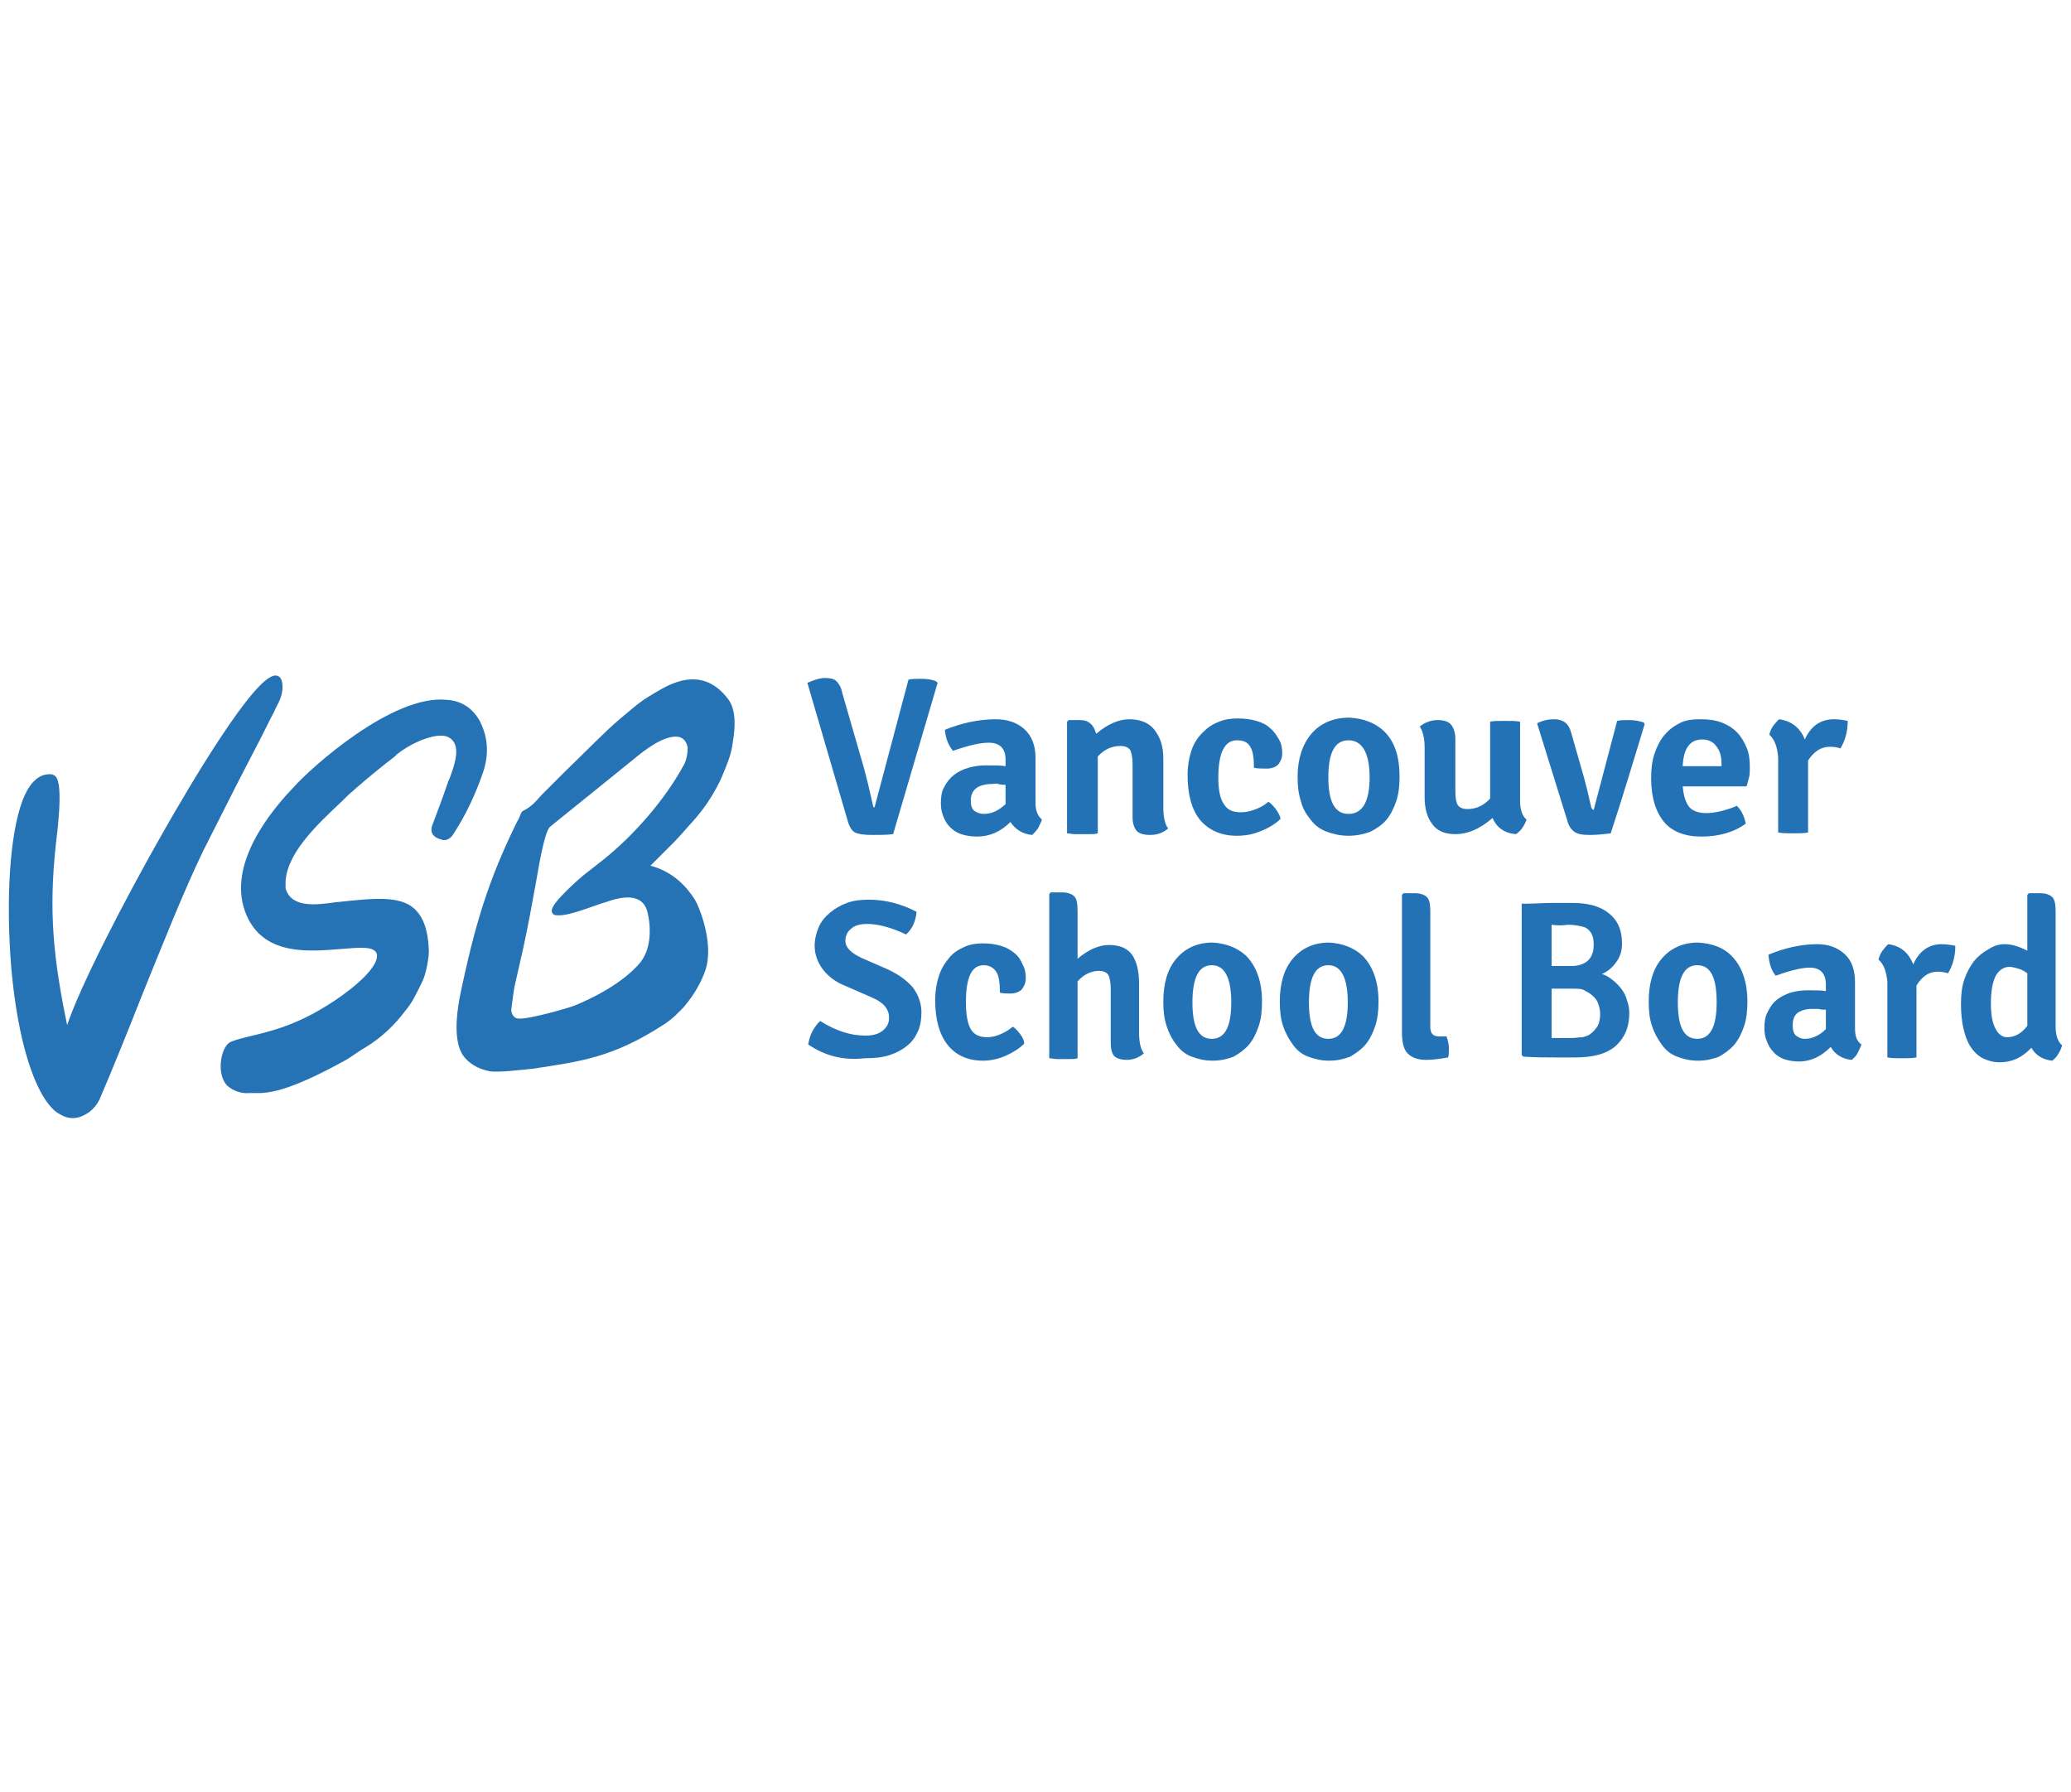 <?xml version="1.0" encoding="utf-8"?>
<!-- Generator: Adobe Illustrator 27.8.0, SVG Export Plug-In . SVG Version: 6.00 Build 0)  -->
<svg version="1.1" id="Layer_1" xmlns="http://www.w3.org/2000/svg" xmlns:xlink="http://www.w3.org/1999/xlink" x="0px" y="0px"
	 viewBox="0 0 256 221.5" style="enable-background:new 0 0 256 221.5;" xml:space="preserve">
<style type="text/css">
	.st0{fill:#2572B5;}
	.st1{fill:#2472B6;}
</style>
<g id="Layer_1-2">
	<g>
		<path class="st0" d="M59.4,89.3l-0.1-0.2c-0.9-1.6-2.3-2.5-4.1-2.6c-6.7-0.7-16.9,8.5-19,10.9c-4.1,4.3-8.3,10.7-5.5,16.2
			c2.3,4.5,7.6,4,11.4,3.7c2.4-0.2,4.3-0.4,4.5,0.7c0,0.2,0,0.4-0.1,0.7c-0.8,2.2-5.2,5.1-6.6,5.9c-3.8,2.3-7,3-9.1,3.5
			c-1.2,0.3-2,0.5-2.5,0.8c-0.5,0.4-0.9,1.3-1,2.4c-0.1,1,0.1,2.2,0.8,2.9c0.7,0.6,1.7,1,2.7,0.9c0.2,0,0.4,0,0.7,0
			c0.3,0,0.5,0,0.8,0c1.7-0.1,4.3-0.7,10.3-4c0.4-0.2,1.1-0.7,1.7-1.1c0.3-0.2,0.6-0.4,0.8-0.5c2-1.2,3.7-2.8,5.1-4.7
			c0.2-0.2,0.8-1.1,0.9-1.3c0.1-0.2,0.9-1.7,1.2-2.4c0.3-0.6,0.8-2.9,0.7-3.8c-0.1-2.4-0.7-4-1.8-5c-1.8-1.6-4.9-1.3-9.5-0.8l-0.1,0
			h0c-2.7,0.4-5.6,0.7-6.3-1.7c0-0.1,0-0.2,0-0.3c-0.2-3.7,3.7-7.4,6.9-10.4c0.5-0.5,1-1,1.5-1.4l0.1-0.1c1.6-1.4,3.3-2.8,5-4.1
			l0.3-0.3c2.2-1.7,5.1-2.7,6.3-2.1c1.6,0.8,1,3,0.1,5.3l-0.1,0.2c-0.7,2.1-1.3,3.6-2,5.5c-0.3,1,0.4,1.4,0.9,1.6l0.1,0
			c0.5,0.3,1.1,0.1,1.5-0.4l0.2-0.3c1.5-2.3,2.7-4.9,3.6-7.5C60.4,93.4,60.4,91.4,59.4,89.3"/>
		<path class="st0" d="M32.3,91.1l1.2-2.4c0.2-0.4,0.4-0.7,0.5-1l0.3-0.6c0.5-0.9,0.7-1.8,0.6-2.6c-0.1-0.8-0.5-1-0.8-1
			c0,0,0,0-0.1,0c-2.6,0.1-10.5,13.5-13.8,19.3c-4.9,8.6-10.3,19.1-11.9,23.9c-1.7-8.2-2.3-14-1.4-22.3C7.7,98,7.3,96.5,6.9,96
			c-0.2-0.2-0.4-0.3-0.6-0.3c-1.4-0.1-2.6,0.9-3.5,3.2c-1.6,4.2-2.1,12.3-1.4,20.8c0.8,9,2.9,15.6,5.5,17.7c0.7,0.5,1.4,0.8,2.1,0.8
			c0.7,0,1.4-0.3,2.1-0.8c0.5-0.4,0.9-0.9,1.2-1.5c1.8-4.2,3.6-8.7,5.3-13c2.6-6.4,5-12.5,7.5-17.7l4.3-8.5
			C29.7,96.1,31.1,93.4,32.3,91.1"/>
		<path class="st0" d="M84.9,93.5c-0.1,0.4-0.2,0.8-0.4,1.1c-2.4,4.4-6.3,8.8-10.1,11.8l-2.3,1.8c-0.6,0.5-3.8,3.3-3.9,4.3
			c0,0.3,0.1,0.5,0.4,0.6c1.5,0.3,4.8-1.2,6.3-1.6c0.9-0.3,4.3-1.6,5.1,1.1c0.3,1.1,0.8,4.2-0.8,6.3c-0.8,1-3.1,3.3-8.2,5.4
			c-0.8,0.3-5.6,1.7-6.9,1.6c-0.5,0-0.9-0.5-0.9-1.1c0.1-0.7,0.3-2.6,0.5-3.3l1-4.4c0.6-2.8,1.1-5.5,1.6-8.3c1-6,1.5-6.5,1.8-6.7
			l10.4-8.4c3-2.5,4.6-2.8,5.5-2.6c0.6,0.2,0.9,0.7,1,1.3C85,92.6,85,93,84.9,93.5 M90,86.4c-1.6-2.1-4.1-3.6-8.3-1.2
			c-2.6,1.5-2.6,1.6-5,3.6c-1.9,1.6-3.9,3.7-7,6.7L67,98.2c-0.8,0.9-1.3,1.5-2.3,2c-0.4,0.2-0.3,0.6-0.8,1.4
			c-3.4,6.9-5.2,12.5-7.1,21.8c-0.4,2.2-0.7,5.3,0.4,7c0.7,1,1.8,1.7,3.3,2c1.1,0.2,4.2-0.2,5.3-0.3c6-0.9,10-1.4,16.3-5.5
			c1.1-0.7,1.9-1.6,2.4-2.1c0.3-0.4,1.8-2,2.7-4.6c1.1-3.3-0.8-7.9-1.3-8.7c-0.9-1.4-2.5-3.4-5.5-4.2l3.1-3.1c0.2-0.2,1-1.1,1.8-2
			c1.3-1.4,2.4-2.9,3.3-4.6c0.5-0.9,0.9-1.9,1.4-3.2c0.3-0.8,0.5-1.6,0.6-2.5C90.9,89.9,91,87.7,90,86.4"/>
		<g>
			<path class="st1" d="M108.1,99.8l4.2-15.8c0.4-0.1,0.9-0.1,1.6-0.1c0.7,0,1.3,0.1,1.8,0.3l0.2,0.2l-5.5,18.7
				c-0.8,0.1-1.6,0.1-2.6,0.1s-1.7-0.1-2.1-0.3c-0.4-0.2-0.7-0.7-0.9-1.4l-5-17.1c0.9-0.4,1.6-0.6,2.2-0.6c0.6,0,1.1,0.1,1.4,0.4
				c0.3,0.3,0.6,0.8,0.7,1.4l2.6,9c0.4,1.4,0.8,3.1,1.2,4.9C107.9,99.7,108,99.8,108.1,99.8L108.1,99.8z"/>
			<path class="st1" d="M128.8,101.3c-0.1,0.3-0.3,0.7-0.5,1.1c-0.3,0.4-0.5,0.6-0.7,0.8c-1.2-0.1-2.1-0.7-2.7-1.6
				c-1.2,1.2-2.6,1.8-4.1,1.8c-0.7,0-1.4-0.1-2-0.3s-1-0.5-1.4-0.9c-0.4-0.4-0.6-0.8-0.8-1.3c-0.2-0.5-0.3-1-0.3-1.6
				c0-0.8,0.1-1.5,0.4-2c0.3-0.6,0.7-1.1,1.2-1.5c0.5-0.4,1.1-0.7,1.8-0.9c0.7-0.2,1.4-0.3,2.2-0.3c1,0,1.8,0,2.4,0.1v-0.8
				c0-1.4-0.7-2.1-2.1-2.1c-1,0-2.4,0.3-4.4,1c-0.5-0.6-0.9-1.4-1-2.6c2-0.8,4.1-1.3,6.3-1.3c1.4,0,2.6,0.4,3.5,1.2
				c0.9,0.8,1.4,2,1.4,3.5v5.7C128,100.2,128.3,100.9,128.8,101.3L128.8,101.3z M121.6,100.6c1,0,1.8-0.4,2.7-1.2v-2.4
				c-0.3,0-0.6,0-0.9-0.1s-0.6,0-0.8,0c-0.8,0-1.5,0.2-1.9,0.5c-0.4,0.3-0.7,0.8-0.7,1.5c0,0.6,0.1,1,0.4,1.3
				C120.7,100.4,121.1,100.6,121.6,100.6L121.6,100.6z"/>
			<path class="st1" d="M143.8,93.7v6.1c0,1.2,0.2,2.1,0.6,2.6c-0.6,0.5-1.3,0.8-2.2,0.8c-0.9,0-1.4-0.2-1.7-0.5
				c-0.3-0.4-0.5-0.9-0.5-1.7v-6.5c0-0.8-0.1-1.4-0.3-1.8c-0.2-0.3-0.6-0.5-1.2-0.5c-1,0-2,0.4-2.8,1.3v9.5
				c-0.3,0.1-0.6,0.1-0.9,0.1c-0.3,0-0.6,0-1,0c-0.3,0-0.6,0-1,0c-0.3,0-0.6-0.1-0.9-0.1V89.2l0.2-0.2h1.4c1.1,0,1.7,0.6,2,1.7
				c1.4-1.2,2.8-1.8,4.1-1.8s2.4,0.4,3.1,1.3C143.4,91.1,143.8,92.2,143.8,93.7L143.8,93.7z"/>
			<path class="st1" d="M155,94.9c0-1.1-0.1-2-0.4-2.5c-0.3-0.6-0.8-0.9-1.7-0.9c-1.5,0-2.3,1.5-2.3,4.6c0,1.5,0.2,2.6,0.7,3.3
				c0.4,0.7,1.1,1,2.1,1c0.5,0,1-0.1,1.6-0.3c0.6-0.2,1.2-0.5,1.8-1c0.3,0.2,0.6,0.5,0.9,0.9c0.3,0.4,0.5,0.8,0.6,1.2
				c-0.6,0.6-1.4,1.1-2.4,1.5c-0.9,0.4-1.9,0.6-3,0.6c-2,0-3.5-0.7-4.6-2c-1-1.3-1.5-3.1-1.5-5.5c0-1.2,0.2-2.2,0.5-3.1
				c0.3-0.9,0.8-1.6,1.4-2.2c0.6-0.6,1.2-1,2-1.3c0.7-0.3,1.5-0.4,2.3-0.4c0.8,0,1.6,0.1,2.3,0.3c0.7,0.2,1.3,0.5,1.7,0.9
				c0.5,0.4,0.8,0.9,1.1,1.4c0.3,0.5,0.4,1.1,0.4,1.7s-0.2,1-0.5,1.4c-0.3,0.3-0.8,0.5-1.4,0.5C156,95,155.5,95,155,94.9L155,94.9z"
				/>
			<path class="st1" d="M171,90.3c1.4,1.3,2,3.2,2,5.7c0,1.1-0.1,2.1-0.4,3c-0.3,0.9-0.7,1.7-1.2,2.3c-0.5,0.6-1.2,1.1-2,1.5
				c-0.8,0.3-1.7,0.5-2.7,0.5c-1,0-1.9-0.2-2.7-0.5c-0.8-0.3-1.5-0.8-2-1.5c-0.5-0.6-1-1.4-1.2-2.3c-0.3-0.9-0.4-1.9-0.4-3
				c0-2.2,0.6-4,1.7-5.3c1.1-1.3,2.7-2,4.7-2C168.5,88.8,169.9,89.3,171,90.3L171,90.3z M166.7,91.5c-1.7,0-2.5,1.5-2.5,4.6
				c0,3,0.8,4.5,2.5,4.5c1.7,0,2.6-1.5,2.6-4.5S168.4,91.5,166.7,91.5z"/>
			<path class="st1" d="M176.1,98.5v-6.1c0-1.1-0.2-2-0.6-2.6c0.6-0.5,1.4-0.8,2.2-0.8c0.8,0,1.4,0.2,1.7,0.6s0.5,1,0.5,1.7v6.5
				c0,0.8,0.1,1.4,0.3,1.7c0.2,0.3,0.6,0.5,1.2,0.5c1,0,2-0.4,2.8-1.3v-9.5c0.4-0.1,1-0.1,1.8-0.1c0.8,0,1.4,0,1.9,0.1V99
				c0,1.1,0.3,1.9,0.8,2.3c-0.1,0.3-0.3,0.7-0.5,1s-0.5,0.6-0.8,0.8c-1.4-0.1-2.4-0.8-2.9-2c-1.5,1.3-3,2-4.6,2
				c-1.3,0-2.3-0.4-2.9-1.3C176.4,101,176.1,99.9,176.1,98.5L176.1,98.5z"/>
			<path class="st1" d="M197,100.1l2.9-11c0.4-0.1,0.9-0.1,1.5-0.1c0.6,0,1.2,0.1,1.8,0.3l0.1,0.2c-1.9,6.3-3.3,10.8-4.2,13.5
				c-0.8,0.1-1.7,0.2-2.6,0.2s-1.5-0.1-1.9-0.4c-0.4-0.3-0.7-0.7-0.9-1.5L190,89.4c0.8-0.4,1.5-0.5,2.1-0.5c1.1,0,1.8,0.5,2.1,1.6
				l1.6,5.6c0.2,0.7,0.5,1.9,0.9,3.7C196.8,100,196.9,100.1,197,100.1z"/>
			<path class="st1" d="M215.9,97.2H208c0.1,1,0.3,1.8,0.7,2.4s1.2,0.9,2.2,0.9s2.4-0.3,3.8-0.9c0.6,0.6,0.9,1.3,1.1,2.2
				c-1.5,1.1-3.4,1.6-5.5,1.6c-2,0-3.6-0.6-4.6-1.8c-1-1.2-1.6-3-1.6-5.4c0-1.1,0.1-2.1,0.4-3c0.3-0.9,0.7-1.7,1.2-2.3
				s1.1-1.1,1.9-1.5c0.7-0.4,1.6-0.5,2.6-0.5s1.8,0.1,2.6,0.4s1.4,0.7,1.9,1.2s0.9,1.2,1.2,1.9c0.3,0.7,0.4,1.5,0.4,2.4
				c0,0.5,0,0.9-0.1,1.3S216,96.8,215.9,97.2L215.9,97.2z M210.4,91.4c-1.5,0-2.3,1.1-2.4,3.3h4.8v-0.3c0-0.9-0.2-1.6-0.6-2.1
				C211.8,91.7,211.2,91.4,210.4,91.4L210.4,91.4z"/>
			<path class="st1" d="M218.7,90.8c0.1-0.3,0.2-0.7,0.5-1.1s0.5-0.6,0.7-0.8c1.5,0.2,2.6,1,3.2,2.5c0.7-1.6,1.9-2.5,3.6-2.5
				c0.6,0,1.2,0.1,1.7,0.2c0,1.3-0.3,2.4-0.9,3.4c-0.3-0.1-0.7-0.2-1.3-0.2c-1.1,0-2,0.6-2.7,1.7v8.9c-0.6,0.1-1.2,0.1-1.8,0.1
				c-0.7,0-1.3,0-1.9-0.1v-9.3C219.7,92.4,219.4,91.4,218.7,90.8L218.7,90.8z"/>
			<path class="st1" d="M99.9,129.1c0.1-0.5,0.2-1,0.5-1.6c0.3-0.5,0.6-1,1-1.3c1.9,1.2,3.7,1.8,5.6,1.8c0.9,0,1.6-0.2,2.1-0.6
				c0.5-0.4,0.8-0.9,0.8-1.6c0-1.1-0.7-1.9-2.1-2.5l-3.2-1.4c-1.3-0.5-2.2-1.2-2.9-2.1c-0.6-0.8-1-1.8-1-2.9c0-0.8,0.2-1.6,0.5-2.3
				c0.3-0.7,0.8-1.3,1.4-1.8c0.6-0.5,1.3-0.9,2.1-1.2c0.8-0.3,1.7-0.4,2.7-0.4c2,0,4,0.5,5.9,1.5c-0.1,1.1-0.5,2.1-1.3,2.8
				c-1.9-0.9-3.5-1.3-4.8-1.3c-0.9,0-1.6,0.2-2,0.6c-0.5,0.4-0.7,0.9-0.7,1.5c0,0.8,0.7,1.5,2,2.1l3.2,1.4c1.3,0.6,2.3,1.3,3.1,2.2
				c0.7,0.9,1.1,2,1.1,3.1c0,0.8-0.1,1.6-0.4,2.3c-0.3,0.7-0.7,1.3-1.3,1.8s-1.3,0.9-2.2,1.2c-0.9,0.3-1.9,0.4-3.1,0.4
				C104.2,131.1,102,130.5,99.9,129.1L99.9,129.1z"/>
			<path class="st1" d="M123.6,122.7c0-1.1-0.1-2-0.4-2.5s-0.8-0.9-1.6-0.9c-1.5,0-2.2,1.5-2.2,4.6c0,1.5,0.2,2.6,0.6,3.3
				c0.4,0.7,1.1,1,2,1c0.5,0,1-0.1,1.5-0.3c0.5-0.2,1.1-0.5,1.7-1c0.3,0.2,0.6,0.5,0.9,0.9c0.3,0.4,0.5,0.8,0.5,1.2
				c-0.6,0.6-1.4,1.1-2.3,1.5c-0.9,0.4-1.9,0.6-2.8,0.6c-1.9,0-3.4-0.7-4.4-2c-1-1.3-1.5-3.1-1.5-5.5c0-1.2,0.2-2.2,0.5-3.1
				c0.3-0.9,0.8-1.6,1.3-2.2c0.5-0.6,1.2-1,1.9-1.3c0.7-0.3,1.4-0.4,2.2-0.4c0.8,0,1.5,0.1,2.2,0.3c0.7,0.2,1.2,0.5,1.7,0.9
				c0.5,0.4,0.8,0.9,1,1.4c0.3,0.5,0.4,1.1,0.4,1.7c0,0.6-0.2,1-0.5,1.4c-0.3,0.3-0.8,0.5-1.4,0.5
				C124.4,122.8,124,122.8,123.6,122.7L123.6,122.7z"/>
			<path class="st1" d="M140.8,121.5v6.1c0,1.2,0.2,2.1,0.6,2.6c-0.6,0.5-1.3,0.8-2.1,0.8s-1.3-0.2-1.6-0.5
				c-0.3-0.4-0.4-0.9-0.4-1.7v-6.5c0-0.8-0.1-1.4-0.3-1.8c-0.2-0.3-0.6-0.5-1.1-0.5c-1,0-1.9,0.4-2.7,1.3v9.5
				c-0.3,0.1-0.6,0.1-0.8,0.1c-0.3,0-0.6,0-0.9,0c-0.3,0-0.6,0-0.9,0c-0.3,0-0.6-0.1-0.9-0.1v-20.3l0.2-0.2h1.4
				c0.7,0,1.2,0.2,1.5,0.5c0.3,0.3,0.4,0.9,0.4,1.8v5.9c1.3-1.1,2.6-1.7,3.9-1.7c1.3,0,2.3,0.4,2.9,1.3
				C140.5,118.9,140.8,120,140.8,121.5L140.8,121.5z"/>
			<path class="st1" d="M154,118.1c1.3,1.3,2,3.2,2,5.7c0,1.1-0.1,2.1-0.4,3c-0.3,0.9-0.7,1.7-1.2,2.3s-1.2,1.1-1.9,1.5
				c-0.8,0.3-1.6,0.5-2.6,0.5s-1.8-0.2-2.6-0.5s-1.4-0.8-1.9-1.5c-0.5-0.6-0.9-1.4-1.2-2.3c-0.3-0.9-0.4-1.9-0.4-3
				c0-2.2,0.5-4,1.6-5.3c1.1-1.3,2.6-2,4.5-2C151.5,116.6,152.9,117.1,154,118.1L154,118.1z M149.8,119.3c-1.6,0-2.4,1.5-2.4,4.6
				s0.8,4.5,2.4,4.5c1.6,0,2.4-1.5,2.4-4.5S151.4,119.3,149.8,119.3z"/>
			<path class="st1" d="M168.4,118.1c1.3,1.3,2,3.2,2,5.7c0,1.1-0.1,2.1-0.4,3c-0.3,0.9-0.7,1.7-1.2,2.3s-1.2,1.1-1.9,1.5
				c-0.8,0.3-1.6,0.5-2.6,0.5s-1.8-0.2-2.6-0.5s-1.4-0.8-1.9-1.5s-0.9-1.4-1.2-2.3c-0.3-0.9-0.4-1.9-0.4-3c0-2.2,0.5-4,1.6-5.3
				s2.6-2,4.5-2C165.9,116.6,167.3,117.1,168.4,118.1L168.4,118.1z M164.2,119.3c-1.6,0-2.4,1.5-2.4,4.6s0.8,4.5,2.4,4.5
				c1.6,0,2.4-1.5,2.4-4.5S165.8,119.3,164.2,119.3z"/>
			<path class="st1" d="M177.9,128.1h0.9c0.2,0.5,0.3,1,0.3,1.5c0,0.5,0,0.8-0.1,1.1c-1.1,0.2-2,0.3-2.7,0.3c-1.1,0-1.8-0.3-2.3-0.8
				c-0.5-0.5-0.7-1.4-0.7-2.6v-17l0.2-0.2h1.4c0.7,0,1.2,0.2,1.5,0.5c0.3,0.3,0.4,0.9,0.4,1.7v14.3
				C176.8,127.7,177.1,128.1,177.9,128.1z"/>
			<path class="st1" d="M188.3,111.7c1.4,0,2.6-0.1,3.6-0.1c1,0,1.8,0,2.4,0c2,0,3.5,0.4,4.6,1.3c1.1,0.9,1.6,2.1,1.6,3.7
				c0,0.9-0.2,1.6-0.7,2.3s-1.1,1.2-1.8,1.5c0.5,0.1,0.9,0.4,1.3,0.7s0.8,0.7,1.1,1.1s0.6,0.9,0.7,1.4c0.2,0.5,0.3,1.1,0.3,1.6
				c0,1.8-0.6,3.1-1.7,4.1c-1.2,1-2.8,1.4-5,1.4c-0.7,0-1.5,0-2.6,0c-1.1,0-2.3,0-3.8-0.1l-0.2-0.2v-18.7L188.3,111.7L188.3,111.7z
				 M191.8,114.3v5.1h2.4c1.8,0,2.8-0.9,2.8-2.6c0-0.7-0.1-1.2-0.4-1.6c-0.3-0.4-0.6-0.6-1.1-0.7c-0.5-0.1-1-0.2-1.7-0.2
				C193.1,114.4,192.5,114.4,191.8,114.3L191.8,114.3z M194.5,122.2h-2.7v6.1c0.3,0,0.7,0,1.2,0c0.4,0,0.9,0,1.3,0
				c0.4,0,0.9-0.1,1.3-0.1c0.4-0.1,0.8-0.2,1.1-0.5c0.3-0.2,0.6-0.6,0.8-0.9c0.2-0.4,0.3-0.9,0.3-1.5c0-0.4-0.1-0.8-0.2-1.1
				c-0.1-0.4-0.3-0.7-0.6-1c-0.3-0.3-0.6-0.5-1-0.7C195.6,122.2,195.1,122.2,194.5,122.2z"/>
			<path class="st1" d="M214,118.1c1.3,1.3,2,3.2,2,5.7c0,1.1-0.1,2.1-0.4,3c-0.3,0.9-0.7,1.7-1.2,2.3s-1.2,1.1-1.9,1.5
				c-0.8,0.3-1.6,0.5-2.6,0.5c-1,0-1.8-0.2-2.6-0.5c-0.8-0.3-1.4-0.8-1.9-1.5s-0.9-1.4-1.2-2.3c-0.3-0.9-0.4-1.9-0.4-3
				c0-2.2,0.5-4,1.6-5.3s2.6-2,4.5-2C211.6,116.6,213,117.1,214,118.1L214,118.1z M209.8,119.3c-1.6,0-2.4,1.5-2.4,4.6
				s0.8,4.5,2.4,4.5s2.4-1.5,2.4-4.5S211.5,119.3,209.8,119.3z"/>
			<path class="st1" d="M230.1,129.1c-0.1,0.3-0.3,0.7-0.5,1.1c-0.2,0.4-0.5,0.6-0.7,0.8c-1.2-0.1-2.1-0.7-2.6-1.6
				c-1.2,1.2-2.5,1.8-3.9,1.8c-0.7,0-1.3-0.1-1.9-0.3c-0.5-0.2-1-0.5-1.3-0.9c-0.4-0.4-0.6-0.8-0.8-1.3c-0.2-0.5-0.3-1-0.3-1.6
				c0-0.8,0.1-1.5,0.4-2c0.3-0.6,0.6-1.1,1.1-1.5c0.5-0.4,1.1-0.7,1.7-0.9c0.7-0.2,1.4-0.3,2.1-0.3c1,0,1.8,0,2.3,0.1v-0.8
				c0-1.4-0.7-2.1-2-2.1c-0.9,0-2.3,0.3-4.2,1c-0.5-0.6-0.8-1.4-0.9-2.6c1.9-0.8,4-1.3,6-1.3c1.4,0,2.5,0.4,3.4,1.2
				c0.9,0.8,1.3,2,1.3,3.5v5.7C229.3,128,229.5,128.7,230.1,129.1z M223.1,128.4c0.9,0,1.8-0.4,2.6-1.2v-2.4c-0.3,0-0.6,0-0.9-0.1
				c-0.3,0-0.5,0-0.8,0c-0.8,0-1.4,0.2-1.8,0.5c-0.4,0.3-0.6,0.8-0.6,1.5c0,0.6,0.1,1,0.4,1.3C222.3,128.2,222.6,128.4,223.1,128.4
				L223.1,128.4z"/>
			<path class="st1" d="M232.2,118.6c0.1-0.3,0.2-0.7,0.5-1.1s0.5-0.6,0.7-0.8c1.5,0.2,2.5,1,3.1,2.5c0.7-1.6,1.9-2.5,3.5-2.5
				c0.6,0,1.2,0.1,1.7,0.2c0,1.3-0.3,2.4-0.9,3.4c-0.3-0.1-0.7-0.2-1.3-0.2c-1.1,0-1.9,0.6-2.6,1.7v8.9c-0.5,0.1-1.1,0.1-1.8,0.1
				s-1.2,0-1.8-0.1v-9.3C233.2,120.2,232.9,119.2,232.2,118.6L232.2,118.6z"/>
			<path class="st1" d="M247.8,116.7c0.9,0,1.8,0.3,2.8,0.8v-6.9l0.2-0.2h1.4c0.7,0,1.2,0.2,1.5,0.5c0.3,0.3,0.4,0.9,0.4,1.8v14.2
				c0,1.1,0.3,1.9,0.8,2.3c-0.1,0.3-0.2,0.7-0.5,1.1c-0.2,0.4-0.5,0.6-0.7,0.8c-1.2-0.1-2.1-0.7-2.6-1.6c-1.1,1.2-2.4,1.8-3.9,1.8
				c-0.8,0-1.5-0.2-2.1-0.5c-0.6-0.3-1.1-0.8-1.5-1.4c-0.4-0.6-0.7-1.4-0.9-2.3c-0.2-0.9-0.3-1.9-0.3-3c0-1.1,0.1-2.1,0.4-3
				c0.3-0.9,0.7-1.6,1.2-2.3c0.5-0.6,1.1-1.1,1.7-1.4C246.4,116.9,247.1,116.7,247.8,116.7z M248.1,128.2c1,0,1.8-0.5,2.5-1.4v-6.5
				c-0.4-0.3-0.8-0.5-1.2-0.6c-0.4-0.1-0.7-0.2-1-0.2c-0.7,0-1.3,0.4-1.7,1.1c-0.4,0.8-0.6,1.9-0.6,3.4s0.2,2.5,0.6,3.2
				C247,127.8,247.5,128.2,248.1,128.2z"/>
		</g>
	</g>
</g>
</svg>
